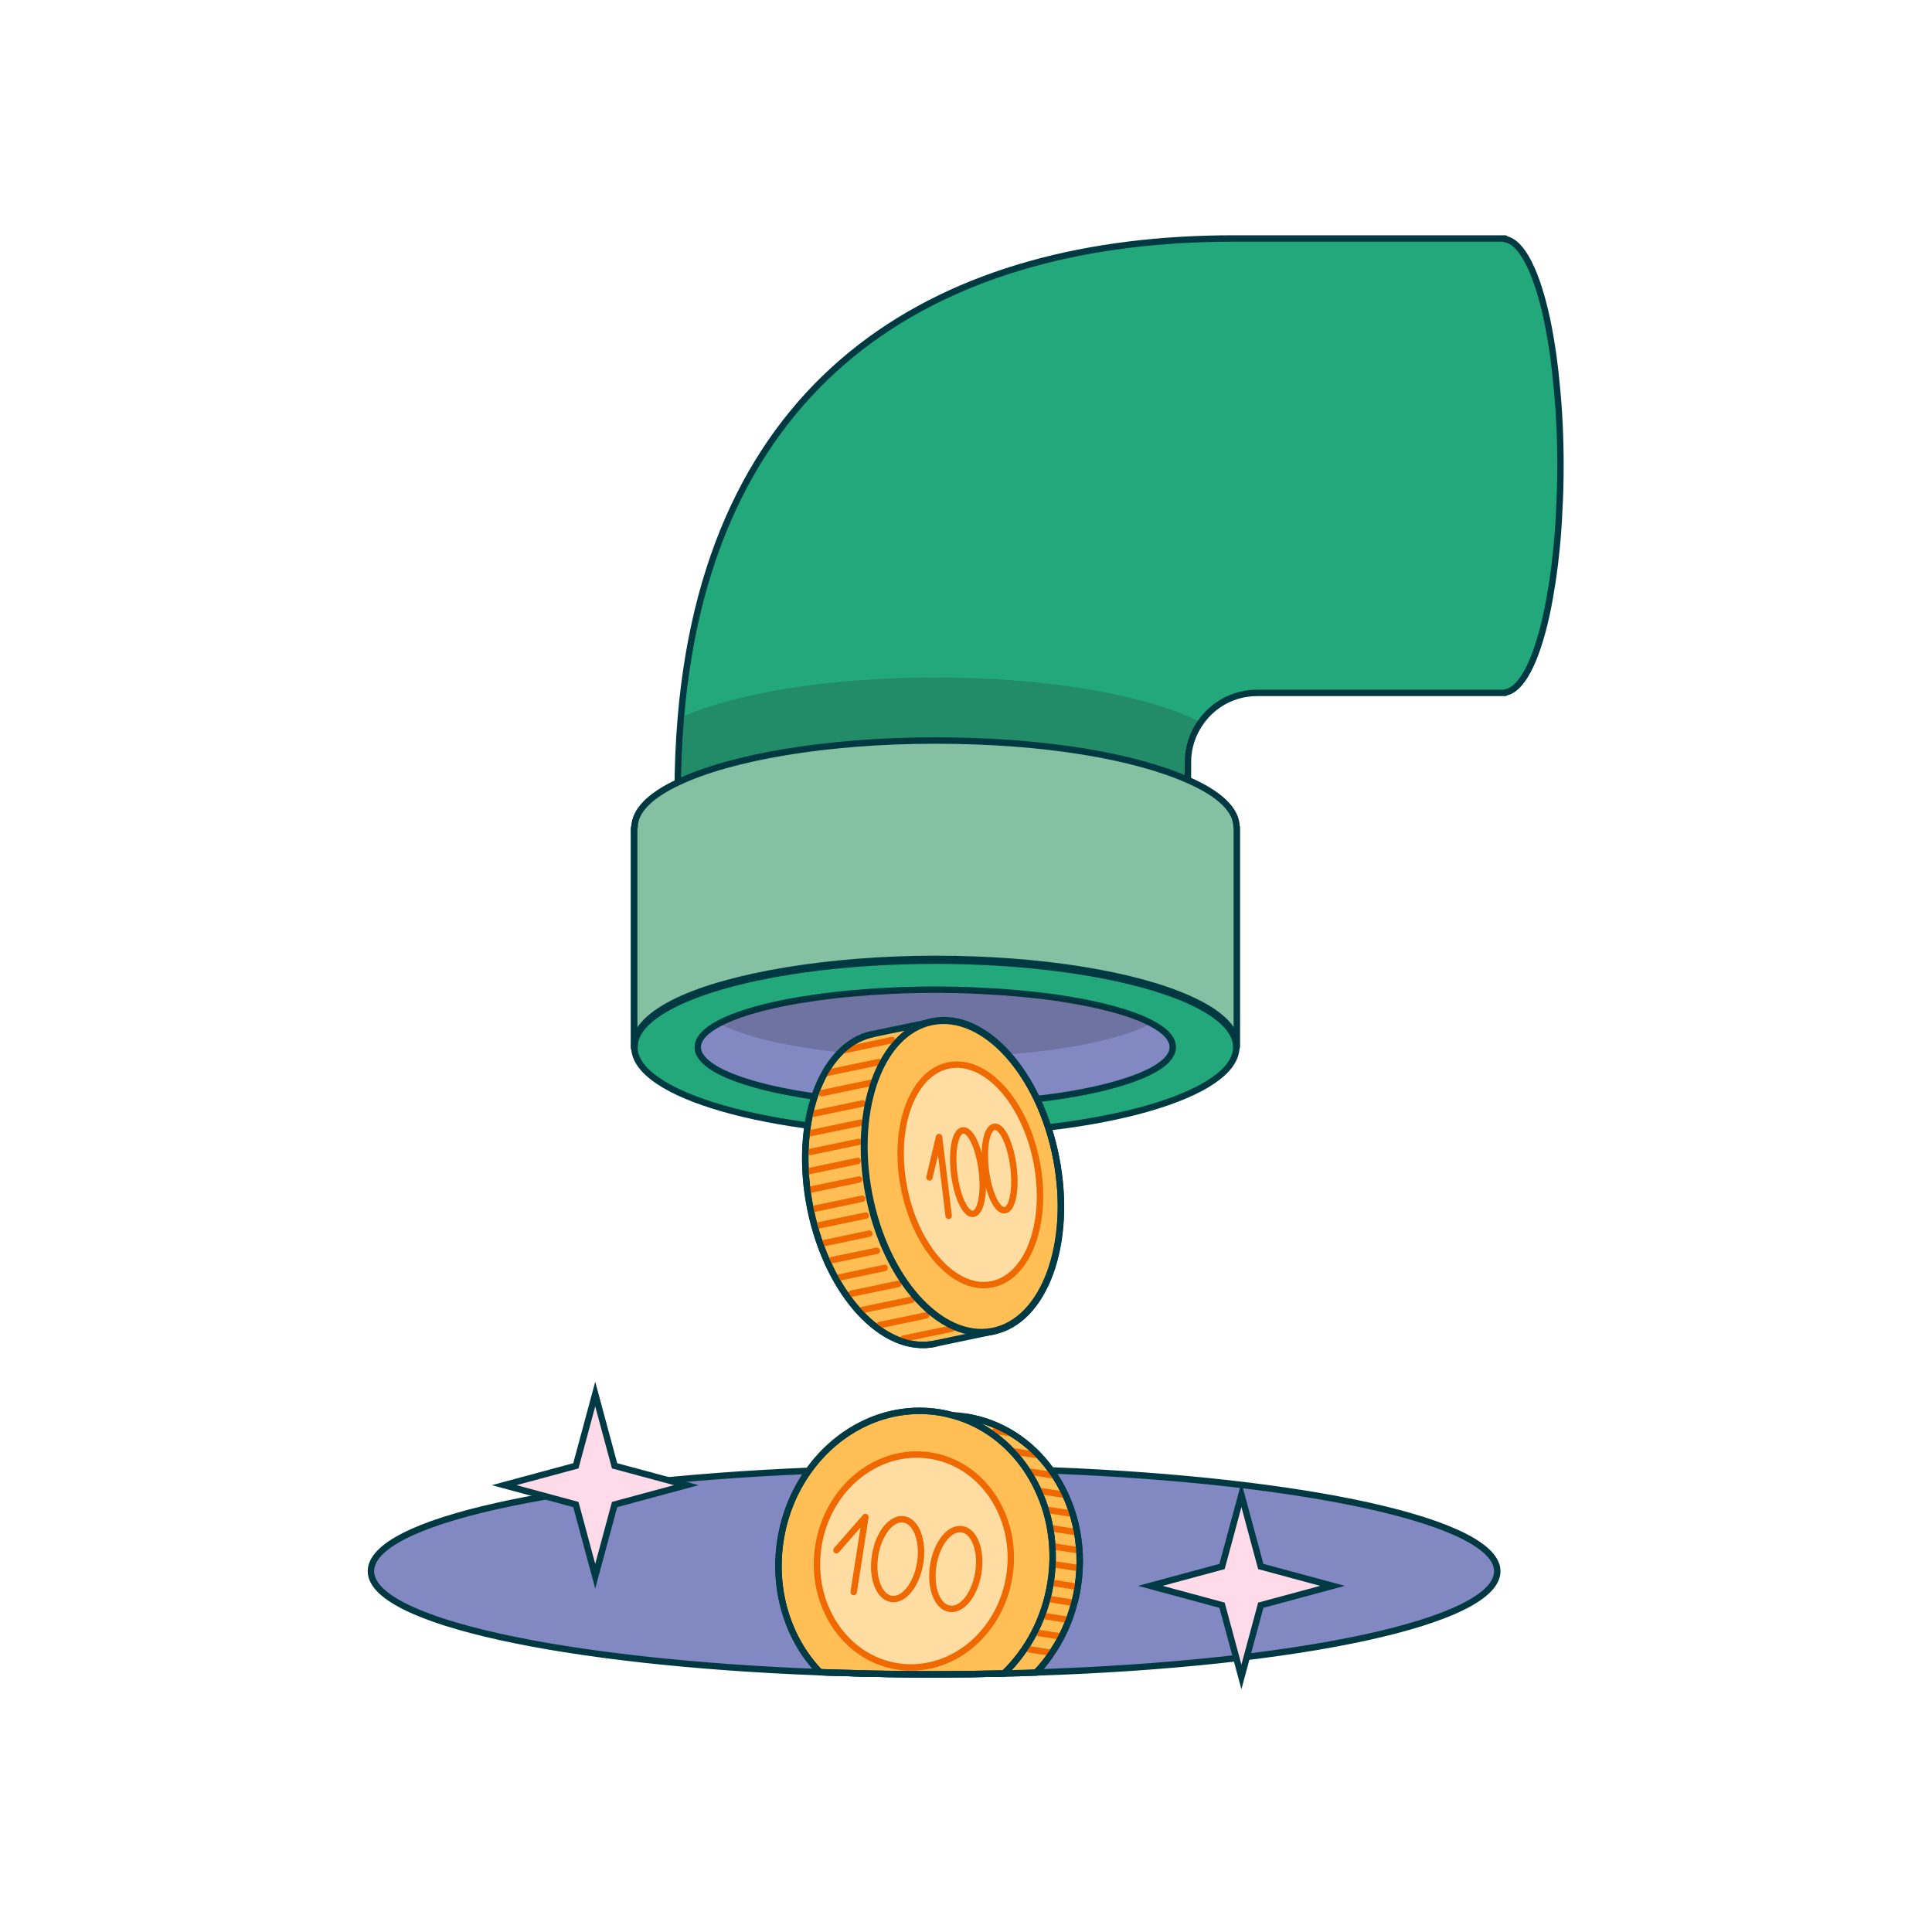 <svg width="482" height="482" viewBox="0 0 482 482" fill="none" xmlns="http://www.w3.org/2000/svg">
<path d="M308.499 206.741H158.164V261.462H308.499V206.741Z" fill="#FFC4BE" stroke="#013943" stroke-width="1.6" stroke-linejoin="round"/>
<path d="M233.346 282.829C274.812 282.829 308.427 273.169 308.427 261.253C308.427 249.338 274.812 239.678 233.346 239.678C191.88 239.678 158.266 249.338 158.266 261.253C158.266 273.169 191.88 282.829 233.346 282.829Z" fill="#23A87B" stroke="#013943" stroke-width="1.6" stroke-linecap="round" stroke-linejoin="round"/>
<path d="M292.588 261.254C292.588 264.833 287.099 268.099 278.066 270.6C275.634 271.295 272.958 271.921 270.04 272.477C266.287 273.206 262.118 273.832 257.706 274.283C254.753 274.631 251.66 274.909 248.499 275.082C244.225 275.325 239.709 275.534 235.157 275.534C234.532 275.569 233.941 275.569 233.351 275.569C232.586 275.569 231.752 275.569 230.988 275.534C226.402 275.499 221.955 275.325 217.716 275.048C216.118 274.943 214.589 274.839 213.06 274.7C208.683 274.318 204.513 273.832 200.692 273.171C199.58 272.998 198.538 272.824 197.495 272.615C194.577 272.094 191.902 271.504 189.435 270.844C179.915 268.307 174.078 264.972 174.078 261.254C174.078 259.17 175.954 257.155 179.359 255.348C183.042 253.368 188.497 251.665 195.237 250.275C198.016 249.72 201.004 249.233 204.201 248.781C206.841 248.434 209.621 248.087 212.539 247.843C219.002 247.253 226.02 246.905 233.351 246.905C237.381 246.905 241.307 247.01 245.129 247.218C251.695 247.531 257.845 248.121 263.439 248.886C266.6 249.372 269.623 249.893 272.402 250.484C278.656 251.804 283.764 253.437 287.273 255.313C290.712 257.12 292.588 259.135 292.588 261.254Z" fill="#8288C2" stroke="#013943" stroke-width="1.6" stroke-miterlimit="10"/>
<path opacity="0.2" d="M287.277 255.313C284.879 256.599 281.787 257.745 278.07 258.788C275.638 259.482 272.962 260.108 270.044 260.664C266.292 261.393 262.122 261.984 257.71 262.47C254.757 262.818 251.665 263.061 248.503 263.269C244.229 263.513 239.713 263.721 235.161 263.721H230.992C226.406 263.686 221.959 263.513 217.72 263.235C216.122 263.131 214.593 263.026 213.065 262.853C208.687 262.505 204.518 261.984 200.696 261.359C199.584 261.185 198.542 261.011 197.499 260.803C194.581 260.282 191.906 259.691 189.439 259.031C185.339 257.919 181.934 256.703 179.363 255.348C183.046 253.368 188.501 251.665 195.241 250.275C198.021 249.72 201.009 249.233 204.205 248.781C206.845 248.434 209.625 248.087 212.543 247.843C219.006 247.253 226.024 246.905 233.355 246.905C237.385 246.905 241.311 247.01 245.133 247.218C251.699 247.531 257.849 248.121 263.443 248.886C266.604 249.372 269.627 249.893 272.406 250.484C278.66 251.804 283.768 253.437 287.277 255.313Z" fill="#221F20"/>
<path d="M389.306 116.234C389.306 120.091 389.201 123.843 388.993 127.526C388.715 133.78 388.124 139.651 387.325 145.002C386.839 148.059 386.353 150.943 385.762 153.584C383.26 164.91 379.612 172.171 375.513 172.762V172.866H313.634C307.797 172.866 302.655 175.75 299.563 180.197C297.548 183.011 296.367 186.451 296.367 190.169V217.164C296.367 220.917 293.309 223.939 289.557 223.939H175.841C172.124 223.939 169.066 220.917 169.066 217.164V198.09C169.066 191.454 169.344 185.061 169.866 178.981C177.266 91.948 236.121 59.498 307.658 59.498H375.513V59.672C379.682 60.297 383.434 67.941 385.97 79.788C386.526 82.463 387.013 85.312 387.464 88.37C387.812 90.906 388.124 93.547 388.368 96.326C388.993 102.511 389.306 109.216 389.306 116.234Z" fill="#23A87B" stroke="#013943" stroke-width="1.6" stroke-linecap="round" stroke-linejoin="round"/>
<path opacity="0.2" d="M299.563 180.198C297.548 183.012 296.367 186.452 296.367 190.17V217.165C296.367 220.918 293.309 223.94 289.557 223.94H175.841C172.124 223.94 169.066 220.918 169.066 217.165V198.091C169.066 191.455 169.344 185.062 169.866 178.982C183.971 172.728 207.562 169.011 233.411 169.011C259.261 169.011 283.025 172.763 297.131 179.052C297.965 179.399 298.799 179.781 299.563 180.198Z" fill="#221F20"/>
<path d="M233.346 228.317C274.812 228.317 308.427 218.657 308.427 206.741C308.427 194.825 274.812 185.165 233.346 185.165C191.88 185.165 158.266 194.825 158.266 206.741C158.266 218.657 191.88 228.317 233.346 228.317Z" fill="#FFC4BE" stroke="#013943" stroke-width="1.6" stroke-linejoin="round"/>
<path d="M373.545 391.994C373.545 404.606 323.966 415.099 258.509 417.253C255.868 417.357 253.193 417.461 250.483 417.496C244.785 417.635 238.948 417.705 233.042 417.705C225.364 417.705 217.79 417.6 210.459 417.357C208.478 417.322 206.498 417.253 204.552 417.183C140.624 414.751 92.539 404.433 92.539 391.994C92.539 379.556 139.2 369.55 201.738 366.944C204.309 366.805 206.88 366.736 209.521 366.666C211.814 366.562 214.141 366.527 216.469 366.493C221.889 366.354 227.448 366.284 233.042 366.284C235.543 366.284 238.01 366.284 240.477 366.319C245.793 366.354 251.039 366.458 256.146 366.632C258.196 366.701 260.246 366.771 262.261 366.84C325.842 369.307 373.545 379.66 373.545 391.994Z" fill="#8288C2" stroke="#013943" stroke-width="1.6" stroke-miterlimit="10"/>
<path d="M248.142 332.096L233.203 335.223H233.342C220.487 337.968 206.554 322.959 202.211 301.626C197.868 280.328 204.782 260.768 217.672 257.988L232.473 254.931L248.212 332.061L248.142 332.096Z" fill="#FFBF55" stroke="#003A44" stroke-width="1.6" stroke-linecap="round" stroke-linejoin="round"/>
<path d="M247.602 332.072C260.49 329.59 267.605 310.272 263.494 288.924C259.383 267.575 245.603 252.281 232.715 254.763C219.827 257.245 212.712 276.563 216.823 297.911C220.934 319.259 234.714 334.553 247.602 332.072Z" fill="#FFBF55" stroke="#003A44" stroke-width="1.6" stroke-linecap="round" stroke-linejoin="round"/>
<path d="M247.418 320.419C256.552 318.634 261.566 304.958 258.617 289.874C255.669 274.79 245.874 264.008 236.741 265.794C227.607 267.579 222.593 281.255 225.542 296.339C228.49 311.423 238.285 322.204 247.418 320.419Z" fill="#FFDCA2" stroke="#EF6800" stroke-width="1.6" stroke-linecap="round" stroke-linejoin="round"/>
<path d="M215.107 299.055L202.703 301.66" stroke="#EF6800" stroke-width="1.6" stroke-linecap="round" stroke-linejoin="round"/>
<path d="M214.338 294.26L202.004 296.831" stroke="#EF6800" stroke-width="1.6" stroke-linecap="round" stroke-linejoin="round"/>
<path d="M213.986 289.64L201.652 292.211" stroke="#EF6800" stroke-width="1.6" stroke-linecap="round" stroke-linejoin="round"/>
<path d="M214.204 284.879L202.078 287.415" stroke="#EF6800" stroke-width="1.6" stroke-linecap="round" stroke-linejoin="round"/>
<path d="M214.748 280.086L202.414 282.657" stroke="#EF6800" stroke-width="1.6" stroke-linecap="round" stroke-linejoin="round"/>
<path d="M215.238 275.289L203.078 277.825" stroke="#EF6800" stroke-width="1.6" stroke-linecap="round" stroke-linejoin="round"/>
<path d="M217.5 270.114L205.027 272.72" stroke="#EF6800" stroke-width="1.6" stroke-linecap="round" stroke-linejoin="round"/>
<path d="M219.2 264.973L206.102 267.717" stroke="#EF6800" stroke-width="1.6" stroke-linecap="round" stroke-linejoin="round"/>
<path d="M222.537 259.481L210.551 262.018" stroke="#EF6800" stroke-width="1.6" stroke-linecap="round" stroke-linejoin="round"/>
<path d="M216.002 303.26L204.016 305.761" stroke="#EF6800" stroke-width="1.6" stroke-linecap="round" stroke-linejoin="round"/>
<path d="M216.868 307.777L205.402 310.175" stroke="#EF6800" stroke-width="1.6" stroke-linecap="round" stroke-linejoin="round"/>
<path d="M218.75 312.049L207.527 314.377" stroke="#EF6800" stroke-width="1.6" stroke-linecap="round" stroke-linejoin="round"/>
<path d="M220.699 316.322L209.164 318.754" stroke="#EF6800" stroke-width="1.6" stroke-linecap="round" stroke-linejoin="round"/>
<path d="M224.1 320.316L212.426 322.748" stroke="#EF6800" stroke-width="1.6" stroke-linecap="round" stroke-linejoin="round"/>
<path d="M227.44 324.278L215.141 326.815" stroke="#EF6800" stroke-width="1.6" stroke-linecap="round" stroke-linejoin="round"/>
<path d="M231.053 328.171L219.379 330.603" stroke="#EF6800" stroke-width="1.6" stroke-linecap="round" stroke-linejoin="round"/>
<path d="M237.447 331.471L225.391 333.972" stroke="#EF6800" stroke-width="1.6" stroke-linecap="round" stroke-linejoin="round"/>
<path d="M231.879 293.741L234.276 283.665L236.674 303.33" stroke="#EF6800" stroke-width="1.6" stroke-linecap="round" stroke-linejoin="round"/>
<path d="M242.792 302.833C244.696 302.596 245.66 297.743 244.945 291.992C244.229 286.242 242.106 281.772 240.202 282.009C238.298 282.246 237.334 287.099 238.049 292.85C238.764 298.6 240.888 303.07 242.792 302.833Z" stroke="#EF6800" stroke-width="1.6" stroke-linecap="round" stroke-linejoin="round"/>
<path d="M250.679 301.938C252.583 301.701 253.547 296.847 252.831 291.097C252.116 285.346 249.993 280.876 248.088 281.113C246.184 281.35 245.22 286.204 245.936 291.954C246.651 297.705 248.774 302.175 250.679 301.938Z" stroke="#EF6800" stroke-width="1.6" stroke-linecap="round" stroke-linejoin="round"/>
<path d="M247.67 332.214C260.589 329.689 267.681 310.345 263.51 289.008C259.34 267.672 245.486 252.422 232.567 254.947C219.648 257.472 212.557 276.816 216.727 298.153C220.898 319.489 234.752 334.739 247.67 332.214Z" stroke="#003A44" stroke-width="1.6" stroke-linecap="round" stroke-linejoin="round"/>
<path d="M233.168 335.226H233.306C220.451 337.971 206.519 322.962 202.176 301.629C197.833 280.331 204.747 260.771 217.637 257.991" stroke="#003A44" stroke-width="1.6" stroke-linecap="round" stroke-linejoin="round"/>
<path d="M268.882 395.851C268.674 397.24 268.396 398.595 268.014 399.916C266.832 404.502 264.921 408.671 262.42 412.354C261.273 414.126 259.953 415.759 258.494 417.253C255.853 417.357 253.178 417.461 250.468 417.496C244.77 417.635 238.933 417.704 233.027 417.704C225.349 417.704 217.774 417.6 210.444 417.357C203.217 409.296 199.569 397.588 201.48 385.358C202.592 378.236 205.441 371.843 209.506 366.666C216.385 357.841 226.738 352.56 237.717 353.116C238.794 353.116 239.871 353.255 240.948 353.429C249.773 354.819 257.208 359.787 262.246 366.84C267.875 374.657 270.55 385.045 268.882 395.851Z" fill="#FFBF55" stroke="#003A44" stroke-width="1.6" stroke-linecap="round" stroke-linejoin="round"/>
<path d="M262.117 394.775C260.693 403.878 256.419 411.764 250.478 417.497C244.78 417.636 238.943 417.706 233.037 417.706C225.359 417.706 217.785 417.601 210.454 417.358C208.473 417.323 206.493 417.254 204.547 417.184C196.765 409.124 192.734 396.998 194.715 384.282C195.722 377.75 198.224 371.844 201.733 366.945C209.238 356.418 221.502 350.373 234.218 352.353C235.434 352.527 236.581 352.805 237.727 353.117C245.371 355.202 251.729 360.101 256.141 366.633C261.318 374.346 263.75 384.352 262.117 394.775Z" fill="#FFBF55" stroke="#003A44" stroke-width="1.6" stroke-linecap="round" stroke-linejoin="round"/>
<path d="M251.826 393.158C254.09 378.635 245.258 365.199 232.101 363.148C218.943 361.097 206.441 371.207 204.177 385.73C201.913 400.253 210.745 413.689 223.902 415.74C237.06 417.791 249.562 407.681 251.826 393.158Z" fill="#FFDCA2" stroke="#EF6800" stroke-width="1.6" stroke-linecap="round" stroke-linejoin="round"/>
<path d="M262.738 394.912L268.853 395.885" stroke="#EF6800" stroke-width="1.6" stroke-linecap="round" stroke-linejoin="round"/>
<path d="M262.926 390.259L269.006 391.197" stroke="#EF6800" stroke-width="1.6" stroke-linecap="round" stroke-linejoin="round"/>
<path d="M262.641 385.776L268.721 386.714" stroke="#EF6800" stroke-width="1.6" stroke-linecap="round" stroke-linejoin="round"/>
<path d="M262.602 381.328L268.577 382.266" stroke="#EF6800" stroke-width="1.6" stroke-linecap="round" stroke-linejoin="round"/>
<path d="M261.203 376.673L267.283 377.611" stroke="#EF6800" stroke-width="1.6" stroke-linecap="round" stroke-linejoin="round"/>
<path d="M259.516 371.981L265.492 372.92" stroke="#EF6800" stroke-width="1.6" stroke-linecap="round" stroke-linejoin="round"/>
<path d="M256.703 367.118L262.887 368.091" stroke="#EF6800" stroke-width="1.6" stroke-linecap="round" stroke-linejoin="round"/>
<path d="M252.914 362.117L258.647 362.986" stroke="#EF6800" stroke-width="1.6" stroke-linecap="round" stroke-linejoin="round"/>
<path d="M248.363 356.975L251.594 357.461" stroke="#EF6800" stroke-width="1.6" stroke-linecap="round" stroke-linejoin="round"/>
<path d="M262.113 398.978L268.02 399.916" stroke="#EF6800" stroke-width="1.6" stroke-linecap="round" stroke-linejoin="round"/>
<path d="M260.629 403.183L266.292 404.086" stroke="#EF6800" stroke-width="1.6" stroke-linecap="round" stroke-linejoin="round"/>
<path d="M258.988 407.384L264.513 408.252" stroke="#EF6800" stroke-width="1.6" stroke-linecap="round" stroke-linejoin="round"/>
<path d="M256.879 411.487L262.577 412.391" stroke="#EF6800" stroke-width="1.6" stroke-linecap="round" stroke-linejoin="round"/>
<path d="M208.676 386.748L215.902 378.479L212.984 397.172" stroke="#EF6800" stroke-width="1.6" stroke-linecap="round" stroke-linejoin="round"/>
<path d="M229.572 389.856C230.426 384.376 228.598 379.542 225.489 379.057C222.379 378.572 219.166 382.621 218.312 388.1C217.458 393.58 219.286 398.414 222.396 398.899C225.505 399.384 228.718 395.335 229.572 389.856Z" stroke="#EF6800" stroke-width="1.6" stroke-linecap="round" stroke-linejoin="round"/>
<path d="M244.084 392.314C244.938 386.834 243.11 382 240 381.515C236.891 381.03 233.678 385.079 232.824 390.558C231.97 396.038 233.798 400.872 236.907 401.357C240.017 401.842 243.23 397.793 244.084 392.314Z" stroke="#EF6800" stroke-width="1.6" stroke-linecap="round" stroke-linejoin="round"/>
<path d="M258.499 417.254C259.958 415.76 261.278 414.127 262.425 412.355C264.926 408.672 266.837 404.503 268.018 399.917C268.401 398.596 268.678 397.241 268.887 395.852C270.555 385.046 267.879 374.658 262.251 366.841C257.213 359.788 249.778 354.819 240.953 353.43" stroke="#003A44" stroke-width="1.6" stroke-linecap="round" stroke-linejoin="round"/>
<path d="M262.117 394.775C260.693 403.878 256.419 411.764 250.478 417.497C244.78 417.636 238.943 417.706 233.037 417.706C225.359 417.706 217.785 417.601 210.454 417.358C208.473 417.323 206.493 417.254 204.547 417.184C196.765 409.124 192.734 396.998 194.715 384.282C195.722 377.75 198.224 371.844 201.733 366.945C209.238 356.418 221.502 350.373 234.218 352.353C235.434 352.527 236.581 352.805 237.727 353.117C245.371 355.202 251.729 360.101 256.141 366.633C261.318 374.346 263.75 384.352 262.117 394.775Z" stroke="#003A44" stroke-width="1.6" stroke-linecap="round" stroke-linejoin="round"/>
<path d="M308.562 206.327V261.048H308.458C308.458 261.048 308.492 260.909 308.492 260.839C308.492 256.496 304.08 252.466 296.436 249.096C283.06 243.155 259.817 239.229 233.412 239.229C207.006 239.229 182.373 243.398 169.206 249.617C162.292 252.918 158.331 256.74 158.331 260.839C158.331 260.909 158.331 260.978 158.366 261.048H158.227V206.327H158.331C158.331 202.227 162.292 198.405 169.171 195.174C182.304 188.92 206.173 184.751 233.412 184.751C260.651 184.751 283.06 188.677 296.436 194.618C304.08 197.954 308.492 201.984 308.492 206.327H308.562Z" fill="#85C0A2" stroke="#013943" stroke-width="1.6" stroke-linecap="round" stroke-linejoin="round"/>
<path d="M314.54 390.813L332.433 395.642L314.54 400.472L309.711 418.364L304.881 400.472L286.988 395.642L304.881 390.813L309.711 372.92L314.54 390.813Z" fill="#FFDAE8" stroke="#003A44" stroke-width="1.6" stroke-miterlimit="10"/>
<path d="M153.329 365.693L171.222 370.522L153.329 375.351L148.5 393.244L143.67 375.351L125.777 370.522L143.67 365.693L148.5 347.8L153.329 365.693Z" fill="#FFDAE8" stroke="#003A44" stroke-width="1.6" stroke-miterlimit="10"/>
</svg>

